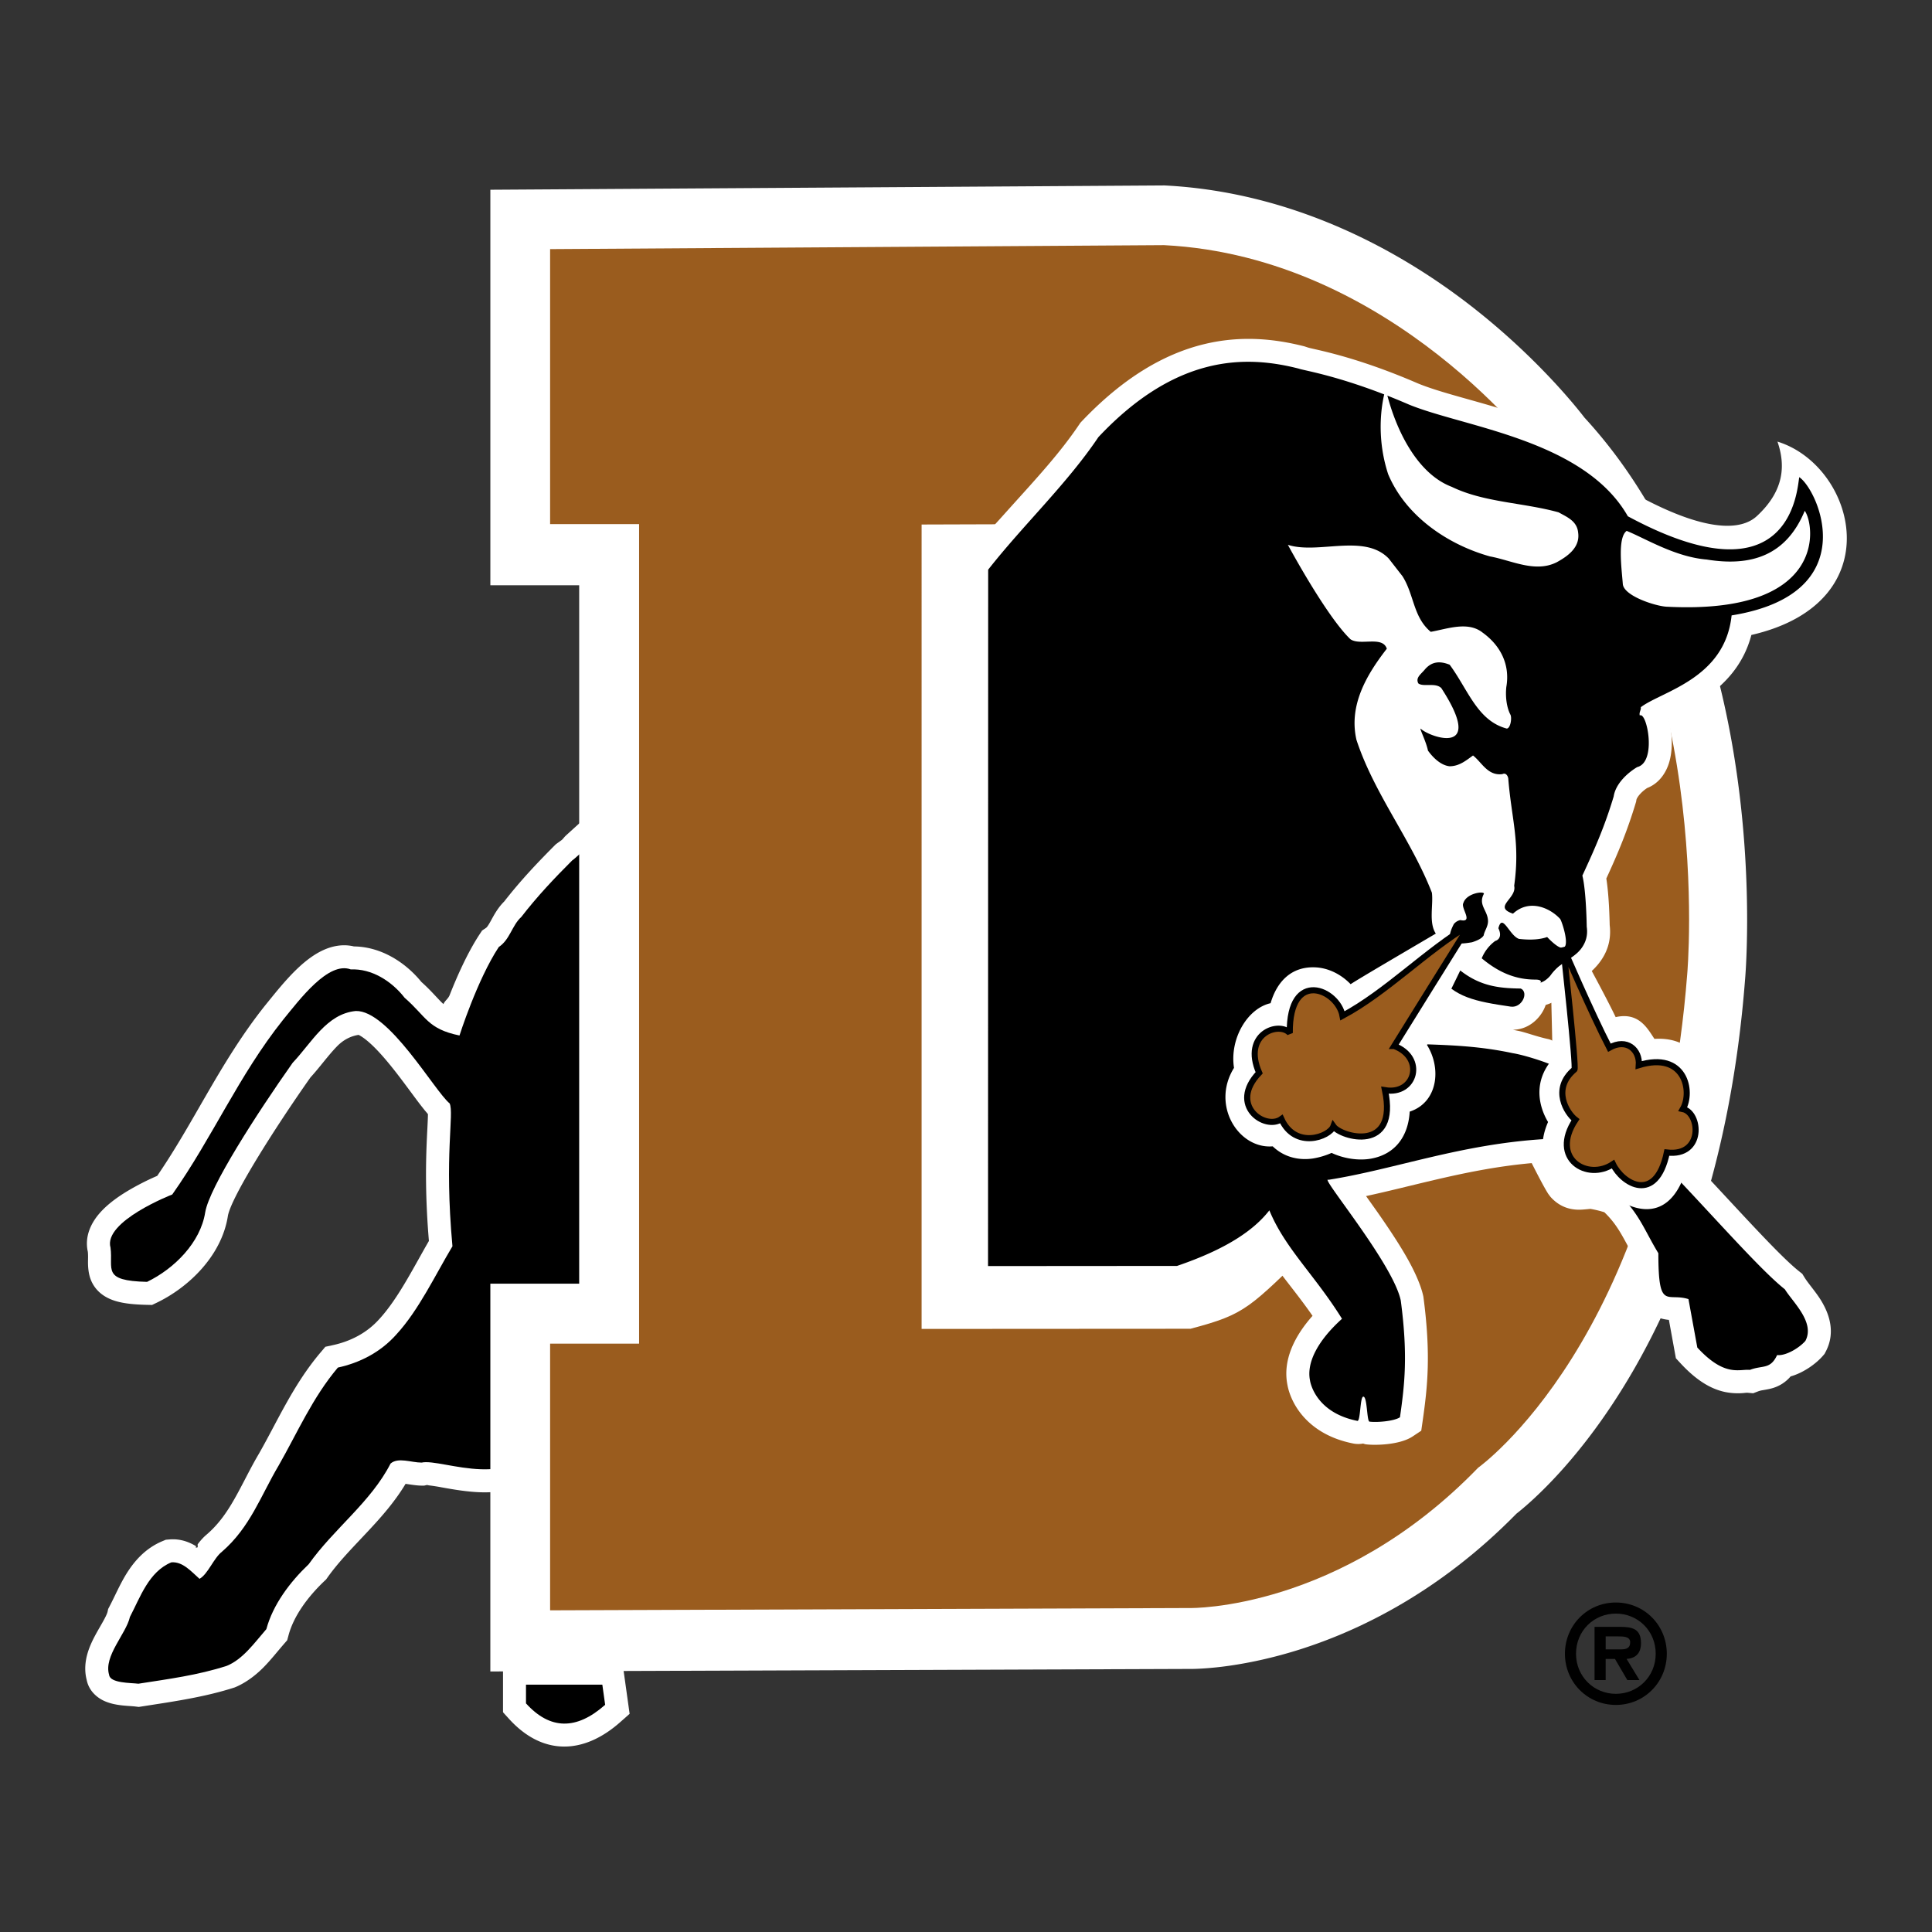 <svg xmlns="http://www.w3.org/2000/svg" width="2500" height="2500" viewBox="0 0 192.756 192.756"><rect x="0" y="0" width="192.756" height="192.756" fill="#333333" stroke="none"/><g fill-rule="evenodd" clip-rule="evenodd"><path fill="#fff" fill-opacity="0" d="M0 0h192.756v192.756H0V0z"/><path d="M16.903 153.59c1.112-.094 2.016.279 2.675.684-.16.229.15.096.15.096l-.009-.291c.219-.297.527-.67.928-1.002 1.137-.984 1.953-2.139 2.725-3.492.845-1.48 1.561-3.031 2.459-4.545.928-1.625 1.761-3.297 2.677-4.936.957-1.713 2.045-3.477 3.448-5.139l.503-.596.762-.166c1.774-.387 3.391-1.225 4.61-2.586.958-1.039 1.853-2.385 2.738-3.891.777-1.318 1.502-2.672 2.223-3.916-.363-4.336-.313-7.508-.223-9.738.046-1.131.104-2.01.122-2.67l.005-.246-.313-.371a40.21 40.21 0 0 1-.998-1.297c-.677-.908-1.474-2.008-2.327-3.066-.841-1.045-1.657-1.947-2.399-2.566-.368-.307-.664-.5-.885-.607-.618.098-1.412.377-2.166 1.16-.928.961-1.738 2.115-2.625 3.074-3.727 5.291-7.946 12.014-8.249 13.848-.635 4-3.952 7.123-7.066 8.625l-.498.24-.552-.012c-1.193-.029-2.217-.125-3.046-.369-.883-.258-1.804-.768-2.348-1.779-.316-.588-.447-1.289-.445-2.137.001-.295.022-.631-.015-1.006-.378-1.68.478-3.055 1.179-3.857.77-.883 1.792-1.605 2.685-2.15a25.647 25.647 0 0 1 3.057-1.57c1.811-2.641 3.331-5.363 4.894-8.062 1.708-2.951 3.54-6.01 5.859-8.924.43-.525.943-1.174 1.492-1.82.566-.666 1.218-1.393 1.918-2.039.684-.63 1.514-1.279 2.446-1.697.833-.373 1.893-.621 3.019-.349 2.776.032 5.185 1.647 6.727 3.542.53.473.948.908 1.322 1.307l.5.531c.127.133.252.258.384.375.124-.33.465-.518.613-.891.723-1.832 1.772-4.217 2.985-6.063l.256-.389.388-.26c.06-.039.165-.13.462-.668.175-.318.346-.636.539-.938.202-.316.465-.682.818-1.031 1.65-2.119 3.382-3.941 5.153-5.712l.595-.43c.157-.137.211-.261.46-.487.531-.481 1.235-1.125 2.018-1.822 1.544-1.376 3.521-3.081 5.094-4.123l3.56-2.359v56.657H56.729v11.672l-.19.438c-1.902 4.373-5.637 5.209-8.623 5.109-1.36-.047-2.698-.283-3.835-.486a18.573 18.573 0 0 0-1.253-.197c-.104-.012-.189-.051-.255-.037l-.251.057h-.257c-.5 0-1.059-.104-1.602-.176-1.076 1.793-2.423 3.309-3.692 4.668-.731.785-1.479 1.559-2.202 2.357-.671.742-1.319 1.506-1.9 2.324l-.129.182-.161.152c-1.721 1.633-3.085 3.539-3.589 5.412l-.137.508-.344.396c-.637.736-1.251 1.516-1.913 2.201-.731.76-1.755 1.607-2.974 2.109-3.026.977-6.134 1.41-9.258 1.898l-.319.049-.32-.039c-.396-.051-1.141-.064-1.799-.176-.392-.064-.969-.188-1.513-.473-.514-.271-1.345-.887-1.567-2.018-.246-.951-.134-1.846.067-2.57.209-.748.55-1.434.847-1.98.27-.496.57-.988.825-1.463.238-.439.319-.662.342-.758l.065-.297.141-.27c.542-1.035 1.041-2.213 1.693-3.26.749-1.199 1.843-2.512 3.586-3.238l.333-.139.358-.029zm45.187 12.197l.727 5.201-.918.812c-3.69 3.277-7.774 3.371-11.118-.312l-.595-.656v-5.045H62.09z" fill="#fff"/><path d="M52.478 168.08h7.617l.281 2.008c-2.869 2.547-5.501 2.5-7.898-.141v-1.867zM64.895 129.369H54.436v13.486c-2.752 6.332-10.308 2.6-12.372 3.068-1.033 0-2.347-.562-3.098.096-1.971 3.848-5.632 6.475-8.167 10.043-1.877 1.783-3.567 4.037-4.225 6.477-1.22 1.408-2.346 3.006-3.942 3.66-2.91.941-5.82 1.316-8.823 1.785-.751-.094-2.829-.041-2.923-.885-.563-1.879 1.702-4.092 2.077-5.779 1.033-1.973 1.878-4.508 4.131-5.445 1.126-.094 1.967.893 2.812 1.645.845-.473 1.399-2.053 2.244-2.711 2.816-2.439 3.87-5.594 5.653-8.598 1.877-3.287 3.372-6.764 5.906-9.768 2.159-.469 4.224-1.502 5.819-3.285 2.253-2.439 3.923-6.002 5.613-8.818-.841-9.16.189-13.221-.28-14.252-1.502-1.221-6.083-9.314-9.369-9.221-2.91.281-4.412 3.189-6.289 5.162-3.576 5.066-8.316 12.422-8.73 14.926-.469 3.004-3.078 5.621-5.8 6.936-4.559-.105-3.366-1.262-3.646-3.41-.751-2.629 6.161-5.309 6.161-5.309 4.037-5.727 6.625-11.863 11.037-17.404 1.689-2.064 4.532-5.889 6.776-5.049 2.065-.094 4.06 1.145 5.374 2.834 2.159 1.877 2.277 3.102 5.469 3.758 0 0 1.759-5.543 3.918-8.827 1.126-.752 1.314-2.159 2.253-3.005 1.595-2.065 3.285-3.849 5.069-5.632.358-.18 4.979-4.694 7.812-6.572v50.094h-.001z"/><path d="M57.785 128.072V58.394l-8.862-.001V18.931l67.257-.43c13.072.663 23.764 6.668 30.838 12.223a70.048 70.048 0 0 1 8.24 7.62c1.467 1.598 2.424 2.799 2.826 3.323 9.875 10.725 13.744 24.983 15.262 35.977 1.568 11.341.754 20.155.754 20.155-2.781 35.744-19.504 50.623-22.814 53.23-7.59 7.734-15.527 11.625-21.684 13.564-3.158.994-5.818 1.467-7.688 1.697-2.146.26-3.387.221-3.387.221l-69.605.252v-38.691h8.863z" fill="#fff"/><path d="M54.883 160.662l63.867-.229s14.914.277 28.725-13.998c0 0 18.041-12.797 20.859-49.244 0 0 2.959-32.842-14.658-51.689 0 0-14.666-19.887-37.533-21.044l-61.259.396v27.438h8.878v81.762h-8.878v26.608h-.001zM91.948 52.331l22.509-.071c11.717.08 17.375 10.675 17.434 10.755 10.006 12.616 8.496 30.304 8.352 31.905-1.068 13.813-8.709 28.899-9.098 29.288-6.572 6.318-6.75 6.875-12.367 8.363l-26.829.016V52.331h-.001z" fill="#9a5c1e"/><path d="M125.986 124.428c-1.854 1.494-4.377 2.871-7.816 4.045l-.359.123-21.527.014.021-73.375c1.566-1.295 3.014-2.966 4.631-4.763 1.213-1.345 2.434-2.682 3.6-4.05 1.123-1.316 2.193-2.665 3.146-4.083l.105-.155c8.635-9.187 16.525-9.118 22.371-7.623l.283.093c.492.195 4.486.77 11.029 3.602 2.709 1.112 7.033 1.975 11.219 3.506 4.166 1.525 8.699 3.84 11.357 8.021 7.553 3.942 10.258 2.613 11.232 1.71 2.824-2.61 2.834-5.179 2.059-7.434 7.791 2.404 11.514 16.048-2.602 19.292-.799 3.048-2.744 4.999-4.684 6.309-1.055.712-2.154 1.267-3.137 1.747l-.465.228c.164.567.273 1.2.318 1.815.059.799.031 1.792-.266 2.716-.266.829-.885 1.957-2.17 2.458-.691.463-1.037.984-1.07 1.192l-.023.158c-.887 2.954-1.805 5.133-2.975 7.676.143.897.219 1.928.264 2.723.047.873.066 1.624.072 1.925.387 3.236-2.088 5.012-3.693 5.969-.158.17-.346.412-.502.588-.404.451-1.129 1.094-2.188 1.408l-.082.213c-.41 1.023-1.535 2.248-3.195 2.262l.412.086c.736.123 1.961.604 3.104.842 1.174.244 3.146 2.57 3.35 2.393.07-.061.088-.152.107-.232.016.023.09.117.24.271.162.166.328.322.465.443 3.143 1.881 7.451 6.32 11.26 10.383 1.982 2.113 3.922 4.23 5.627 6.025 1.723 1.816 3.09 3.176 3.992 3.889l.318.252.213.346c.395.643 1.156 1.471 1.699 2.375.639 1.066 1.504 2.998.428 5.039l-.119.229-.17.195c-.572.672-1.812 1.654-3.215 2.051a3.724 3.724 0 0 1-1.855 1.184c-.285.082-.594.133-.939.193a2.272 2.272 0 0 0-.443.113l-.5.191-.531-.047c-.168-.016-.348.023-.551.033a6.482 6.482 0 0 1-1.707-.109c-1.447-.301-2.889-1.172-4.467-2.879l-.453-.49-.697-3.828c-.664-.066-1.205-.24-1.664-.561-1.027-.713-1.34-1.834-1.48-2.627-.111-.633-.182-1.535-.197-2.826-.525-.908-.938-1.732-1.398-2.523-.465-.793-.951-1.482-1.705-2.207l-.219-.064c-.42-.123-.891-.223-1.174-.268-.281.029-.758.076-1.02.082-.932.023-2.027-.236-2.961-1.287l-.219-.291c-.414-.648-1.121-2.018-1.652-3.07-3.5.316-6.646.967-9.625 1.662-2.375.555-4.648 1.141-6.902 1.627l1.072 1.508c.947 1.352 1.953 2.84 2.771 4.232.797 1.352 1.598 2.965 1.877 4.291.766 5.771.416 8.979-.066 12.363l-.146 1.016-.854.568c-1.297.865-3.764.904-4.682.789a1.729 1.729 0 0 1-.262-.078 2.605 2.605 0 0 1-1.061-.018c-2.719-.553-4.396-1.893-5.371-3.262a6.923 6.923 0 0 1-.912-1.771 5.52 5.52 0 0 1-.209-.797c-.494-2.471.711-4.873 2.504-6.893-1.012-1.461-2.029-2.727-2.965-3.951-.614-.81-1.426-2.016-2.001-2.902z" fill="#fff"/><path d="M145.117 96.029c1.229 1.645 3.027 2.035 6.357 2.523 1.211.178.459 2.057-.75 1.879-3.588-.523-5.602-.943-7.234-3.123-.732-.978.895-2.257 1.627-1.279z"/><path d="M98.59 56.837l-.014 69.479 18.854-.014c4.928-1.682 7.66-3.553 9.215-5.545 1.559 3.791 4.51 6.42 7.246 10.818-2.385 2.152-3.555 4.344-3.193 6.146 0 0 .414 3.164 4.701 4.035.352.176.275-2.367.611-2.41.408-.053.352 2.436.621 2.49.781.098 2.457-.043 3.043-.434.465-3.258.809-6.158.08-11.652-.781-3.715-8.195-12.527-7.217-12.039 6.672-1.057 13.139-3.561 21.65-4.072 0 0 1.531 3.166 2.217 4.24.781.881 1.551.354 2.529.451.684.098 2.566.516 2.664.906 1.955 1.855 2.488 3.551 3.857 5.799 0 5.791.854 3.895 3.004 4.578l.883 4.832c2.742 2.971 4.174 2.129 5.248 2.229 1.271-.49 2.029-.01 2.713-1.477.879.098 2.238-.732 2.824-1.418.979-1.857-1.27-3.873-2.051-5.145-4.203-3.322-15.189-16.994-20.775-20.209-.031-.033-1.58-1.299-1.465-1.818a1.456 1.456 0 0 1-.215.129c-.098-.391-3.42-1.465-4.691-1.66-3.174-.682-5.977-.789-8.504-.881l-.879.686c-.586-.393-1.174-1.076-.684-1.76 1.465-1.857 3.025-6.074 4.688-7.736 2.346 1.369 5.646 2.883 7.828 2.734 1.23-.195 1.494-1.311 2.355-1.824 1.611-.958 2.838-2.056 2.576-3.829 0 0-.045-3.543-.436-5.107 1.271-2.737 2.242-4.96 3.123-7.893.195-1.271 1.367-2.346 2.346-2.932 1.986-.492.967-5.566.26-5.151-.09-.32.139-.526.102-.824 2.088-1.595 8.396-2.817 9.059-9.16 13.35-2.154 8.623-12.555 6.75-13.792-.227 1.18-.723 12.729-17.102 3.902-4.352-7.644-16.395-8.896-21.852-11.151-6.508-2.817-10.482-3.383-10.971-3.578-5.184-1.325-12.166-1.504-20.004 6.836-3.121 4.647-7.49 8.754-10.994 13.221z"/><path d="M154.9 105.668c.01-.508-.186-8.178-.186-8.359.789-1.166 2.053-1.579 2.967-2.517 0 0 2.547 4.644 3.514 6.687 2.301-.521 3.16 1.104 3.869 2.17 4.473-.279 5.756 3.695 5.359 6.467 1.518 2.443 1.699 6.639-2.383 7.164-1.826 5.02-5.639 3.416-7.768 1.543-3.572.654-7.914-2.086-5.822-6.879-.944-1.579-1.501-4.038.45-6.276zM180.059 50.965c1.008 1.378 2.34 10.425-13.846 9.562-1.162-.091-4.221-1.092-4.305-2.266-.119-1.562-.545-4.616.385-5.294 1.883.762 4.855 2.608 7.986 2.858 4.475.726 7.938-.413 9.78-4.86zM138.252 38.795c.854 3.717 2.979 8.412 6.596 9.78 3.225 1.563 7.135 1.563 10.652 2.541.881.489 1.857.88 1.955 2.053.195 1.466-1.074 2.346-2.15 2.932-2.15 1.076-4.496-.195-6.646-.586-4.203-1.173-8.404-4.008-10.164-8.21-1.522-4.671-.243-8.51-.243-8.51zM146.869 94.008c.523-.167.99-.38 1.16-.689.074-.466.5-.944.422-1.569-.098-.978-.984-1.507-.398-2.583 0-.293-1.76-.05-2.053.928-.293.489 1.061 1.994-.307 1.701-.293.069-.49.213-.643.395-1.07 2.063.182 2.101 1.819 1.817zm-6.943-36.52c1.174 1.857 1.061 4.084 2.82 5.55 1.662-.293 3.717-1.089 5.182.083 1.76 1.271 2.75 3.164 2.359 5.412-.098.88 0 1.955.391 2.737.195.293.035 1.417-.355 1.417-2.932-.781-3.848-3.875-5.689-6.368-.977-.391-1.775-.328-2.459.455-.391.489-.965.817-.672 1.404.488.391 1.713-.111 2.299.475 4.434 6.818-1.043 4.941-2.014 4.086-.293-.293.484 1.17.68 2.147.488.684 1.271 1.466 2.15 1.564.979 0 1.662-.586 2.346-1.075.881.685 1.467 2.053 2.934 1.857.391-.195.586.293.586.489.324 4.02 1.197 6.294.586 10.654.293 1.271-2.17 2.095-.117 2.78 1.656-1.523 3.727-.546 4.705.529.219.277 1.746 4.959-1.299 1.804-.639.226-1.547.331-2.809.185-.969-.331-1.656-2.652-2.055-1.061.346.716.109 1.141-.32 1.269a4.055 4.055 0 0 0-1.344 1.728c1.656 1.383 3.328 2.125 5.357 2.125 1.223.002.182.895-1.041.893-2.408 0-4.363-.16-6.457-1.803-1.064 2.205-2.531 5.18-3.613 7.01 1.803 2.346 1.541 6.1-1.43 7.072-.148 2.5-1.473 4.256-3.846 4.689-1.24.227-2.744-.002-3.947-.57a7.49 7.49 0 0 1-1.896.562c-1.35.191-2.824-.105-3.98-1.217-3.404.283-6.18-4.098-3.861-7.828-.451-2.918 1.35-5.939 3.65-6.453.629-2.143 2.057-3.667 4.428-3.578 1.342.051 2.619.707 3.557 1.682.902-.598 5.754-3.43 8.5-5.049-.729-1.091-.232-2.882-.393-4.083-2.053-5.278-5.766-9.872-7.525-15.248-.781-3.421.977-6.451 3.029-9.09-.428-1.324-2.656-.265-3.633-.949-2.443-2.346-6.238-9.417-6.238-9.417 3.029.977 7.623-1.168 10.066 1.374l1.368 1.757z" fill="#fff"/><path d="M139.104 104.359c3.086 1.154 2.123 4.92-.922 4.41 1.332 6.301-4.396 4.682-5.148 3.607-.389 1.057-3.811 2.316-5.189-.729-1.605 1.16-5.311-1.367-2.219-4.615-1.713-3.91 2-5.158 3.055-3.963-.072-6.457 4.789-4.354 5.264-1.721 4.408-2.365 8.299-6.441 12.68-9.064-.193.282-7.521 12.075-7.521 12.075zM160.566 104.529c1.742-.98 3.049.219 2.939 1.742 4.615-1.416 5.4 2.625 4.396 4.379 1.742.363 2.105 4.771-1.596 4.336-1.086 5.162-4.436 3.119-5.377 1.16-2.541 1.709-6.32-.539-3.746-4.424-.82-.627-2.43-3.055-.1-5.016.219-.146-1.115-12.167-1.115-12.167s2.824 6.559 4.599 9.99z" fill="#9a5c1e" stroke="#000" stroke-width=".608" stroke-miterlimit="2.613"/><path d="M161.215 160.988c2.188 0 3.975 1.709 3.975 4.006 0 2.275-1.787 4-3.975 4-2.189 0-3.975-1.725-3.975-4 0-2.297 1.785-4.006 3.975-4.006zm0 9.114c2.834 0 5.082-2.266 5.082-5.107 0-2.85-2.248-5.113-5.082-5.113-2.836 0-5.082 2.264-5.082 5.113 0 2.841 2.246 5.107 5.082 5.107zm1.068-4.592c.939-.064 1.439-.592 1.439-1.574 0-1.406-.834-1.623-2.057-1.623h-2.576v5.307h1.107v-2.109h.928l1.236 2.109h1.209l-1.286-2.11zm-2.086-.951v-1.295h1.223c.516 0 1.223 0 1.223.582s-.359.713-.953.713h-1.493z"/></g></svg>
